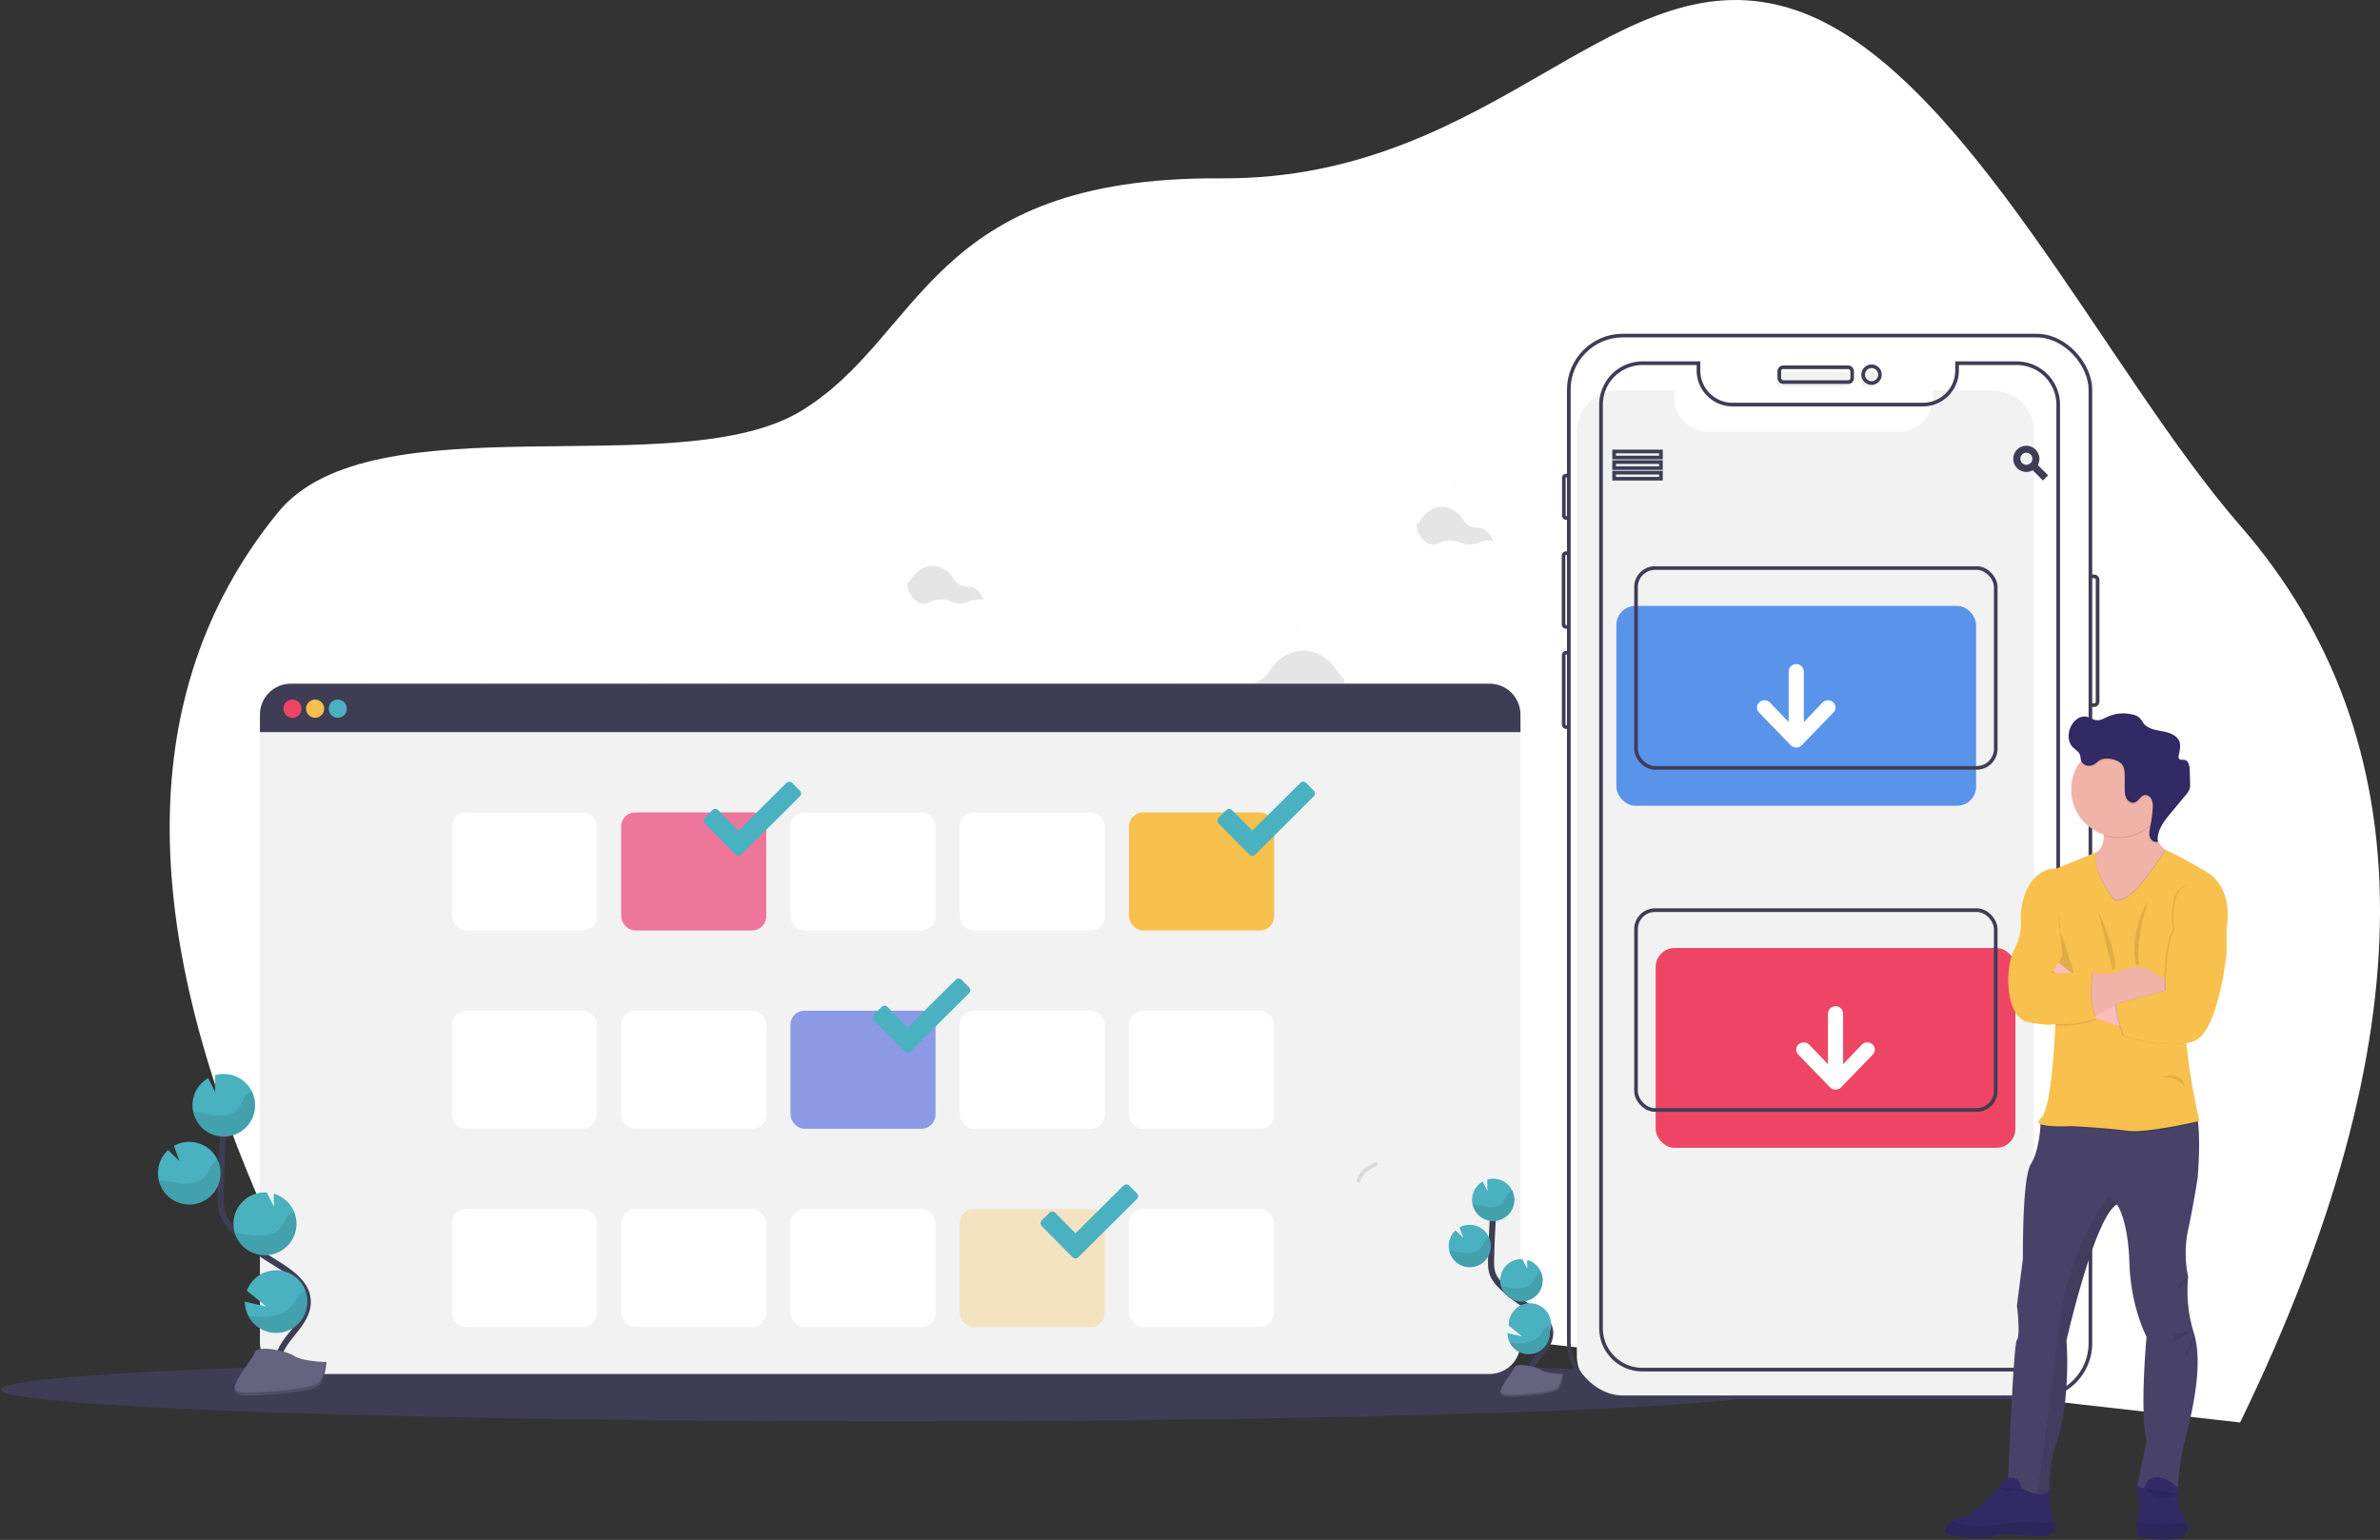 <svg xmlns="http://www.w3.org/2000/svg" width="547" height="354" viewBox="0 0 547 354">
    <rect x="0" y="0" width="547" height="354" fill="#333333" stroke="none"/>
    <defs>
        <linearGradient id="a" x1="49.999%" x2="49.999%" y1="72.433%" y2="27.567%">
            <stop offset="0%" stop-color="gray" stop-opacity=".25"/>
            <stop offset="53.514%" stop-color="gray" stop-opacity=".12"/>
            <stop offset="100%" stop-color="gray" stop-opacity=".1"/>
        </linearGradient>
    </defs>
    <g fill="none" fill-rule="evenodd">
        <path fill="#FFF" d="M59.368 275.427C30.779 209.123 32.286 156.58 63.89 117.8c21.553-26.448 92.025-6.168 120.22-23.323 28.195-17.155 29.007-53.93 96.524-53.48 64.03.429 90.963-52.703 132.197-38.622 38.497 13.146 70.973 82.79 102.02 118.44 42.866 49.223 42.866 117.951 0 206.184L59.367 275.427z"/>
        <g transform="translate(-4 58)">
            <path fill="#F2F2F2" fill-rule="nonzero" d="M163.38 89.407l-17.716 21.983 14.12-24.51a35.366 35.366 0 0 0-6.835-3.257c1.297-13.137-4.837-25.9-15.898-33.075a35.153 35.153 0 0 0-36.63-1.005C88.983 56.103 82.162 68.51 82.74 81.7l32 2.109-31.437 2.829a35.324 35.324 0 0 0 15.59 23.194l17.518-11.387-14.569 13.085c1.445.745 2.94 1.39 4.474 1.928-1.59 16.195 8.09 31.376 23.427 36.741a35.293 35.293 0 0 0 13.79 31.595 35.151 35.151 0 0 0 34.099 4.708 12.108 12.108 0 0 0 1.63 3.887 11.569 11.569 0 0 0 4.456 4.138 12.05 12.05 0 0 0 6.326 9.931 12.07 12.07 0 0 0 6.325 9.929 12.063 12.063 0 0 0 6.322 9.935 11.637 11.637 0 0 0 1.87 5.79c2.858 4.486 7.95 6.351 11.372 4.177 3.422-2.175 3.877-7.597 1.018-12.086a11.624 11.624 0 0 0-4.45-4.145 12.07 12.07 0 0 0-6.336-9.942 12.063 12.063 0 0 0-6.329-9.928 12.05 12.05 0 0 0-6.326-9.929 11.634 11.634 0 0 0-1.872-5.79 12.033 12.033 0 0 0-2.779-3.084 35.302 35.302 0 0 0 10.35-33.02 35.242 35.242 0 0 0-22.824-25.982 35.32 35.32 0 0 0-13.002-30.972l-.004-.003zM236.065 71.76l-3.161 2.008 1.92-3.497a3.123 3.123 0 0 0-1.913-.696h-.05c-.219.003-.439-.014-.656-.05l-1.073.697.462-.839a3.822 3.822 0 0 1-1.876-1.423l-1.917 1.218 1.212-2.206a5.614 5.614 0 0 0-4.297-2.179c-1.997 0-3.773 1.19-4.919 3.042a3.67 3.67 0 0 1-3.251 1.74h-.108c-2.202 0-3.988 2.502-3.988 5.568 0 3.065 1.786 5.585 3.988 5.585a2.99 2.99 0 0 0 1.39-.348 5.743 5.743 0 0 1 4.825-.094 5.036 5.036 0 0 0 4.102 0 5.75 5.75 0 0 1 4.783.094c.429.227.905.346 1.39.348 2.202 0 3.988-2.499 3.988-5.585a7.068 7.068 0 0 0-.851-3.383z" opacity=".099"/>
            <path fill="#000" fill-rule="nonzero" d="M230.107 79.934a5.896 5.896 0 0 0-3.414.373 5.036 5.036 0 0 1-4.103 0 5.75 5.75 0 0 0-4.828.094 2.966 2.966 0 0 1-1.39.348c-1.96 0-3.585-1.973-3.925-4.576a3.8 3.8 0 0 0 .98-1.044c1.146-1.852 2.924-3.038 4.918-3.038 1.994 0 3.748 1.172 4.895 3.003a3.767 3.767 0 0 0 3.251 1.788h.052c1.56-.024 2.897 1.229 3.564 3.052z" opacity=".099"/>
            <path fill="#F2F2F2" fill-rule="nonzero" d="M353.13 58.188l-3.162 2.008 1.921-3.497a3.123 3.123 0 0 0-1.914-.696h-.048c-.22.003-.44-.013-.657-.049l-1.073.696.462-.839a3.822 3.822 0 0 1-1.876-1.423l-1.917 1.218 1.212-2.206a5.614 5.614 0 0 0-4.297-2.179c-1.998 0-3.773 1.19-4.919 3.042a3.67 3.67 0 0 1-3.251 1.74h-.108c-2.202 0-3.988 2.502-3.988 5.568s1.786 5.585 3.988 5.585a2.99 2.99 0 0 0 1.39-.348 5.743 5.743 0 0 1 4.824-.094 5.036 5.036 0 0 0 4.103 0 5.75 5.75 0 0 1 4.783.094c.428.227.905.346 1.39.348 2.202 0 3.988-2.499 3.988-5.585a7.068 7.068 0 0 0-.851-3.383z" opacity=".099"/>
            <path fill="#000" fill-rule="nonzero" d="M347.172 66.363a5.896 5.896 0 0 0-3.415.372 5.036 5.036 0 0 1-4.102 0 5.75 5.75 0 0 0-4.829.094 2.966 2.966 0 0 1-1.389.348c-1.96 0-3.585-1.973-3.925-4.576a3.8 3.8 0 0 0 .98-1.044c1.146-1.852 2.924-3.038 4.918-3.038 1.994 0 3.748 1.173 4.895 3.003a3.767 3.767 0 0 0 3.251 1.789h.052c1.56-.025 2.897 1.228 3.564 3.052z" opacity=".099"/>
            <path fill="#F2F2F2" fill-rule="nonzero" d="M275.064 91.039l5.093 3.243-3.085-5.62a5.024 5.024 0 0 1 3.074-1.096h.08c.35.005.698-.02 1.042-.077l1.72 1.093-.747-1.343a6.178 6.178 0 0 0 3.012-2.29l3.081 1.956-1.924-3.546c1.802-2.165 4.23-3.48 6.902-3.48 3.206 0 6.058 1.907 7.903 4.872a5.903 5.903 0 0 0 5.21 2.822h.174c3.536 0 6.402 4.016 6.402 8.971 0 4.956-2.866 8.975-6.402 8.975a4.808 4.808 0 0 1-2.234-.56 9.222 9.222 0 0 0-7.75-.15c-2.1.94-4.5.94-6.6 0a9.239 9.239 0 0 0-7.684.15 4.822 4.822 0 0 1-2.205.546c-3.54 0-6.406-4.016-6.406-8.975a11.424 11.424 0 0 1 1.344-5.491z" opacity=".099"/>
            <path fill="#000" fill-rule="nonzero" d="M284.634 104.183a9.488 9.488 0 0 1 5.489.598c2.1.94 4.5.94 6.6 0a9.229 9.229 0 0 1 7.753.15 4.794 4.794 0 0 0 2.23.56c3.144 0 5.757-3.17 6.302-7.353a6.065 6.065 0 0 1-1.57-1.698c-1.845-2.972-4.697-4.872-7.903-4.872-3.206 0-6.02 1.886-7.864 4.83a6.056 6.056 0 0 1-5.211 2.871h-.08c-2.522-.024-4.69 1.987-5.746 4.914z" opacity=".099"/>
            <ellipse cx="208.598" cy="261.421" fill="#3F3D56" fill-rule="nonzero" rx="204.429" ry="7.308"/>
            <rect width="289.71" height="158.686" x="63.743" y="99.168" fill="#F2F2F2" fill-rule="nonzero" rx="7.106"/>
            <path fill="#3F3D56" fill-rule="nonzero" d="M353.453 106.274v4.03H63.743v-4.03c0-3.924 3.176-7.106 7.093-7.106H346.36c3.918 0 7.094 3.182 7.094 7.106z"/>
            <ellipse cx="71.212" cy="104.91" fill="#EF4564" fill-rule="nonzero" rx="2.084" ry="2.088"/>
            <ellipse cx="76.422" cy="104.91" fill="#F8C04C" fill-rule="nonzero" rx="2.084" ry="2.088"/>
            <ellipse cx="81.633" cy="104.91" fill="#4AB1C0" fill-rule="nonzero" rx="2.084" ry="2.088"/>
            <rect width="33.348" height="27.144" x="107.859" y="128.748" fill="#FFF" fill-rule="nonzero" rx="3.233"/>
            <rect width="33.348" height="27.144" x="146.765" y="128.748" fill="#EF769B" fill-rule="nonzero" rx="3.233"/>
            <rect width="33.348" height="27.144" x="185.671" y="128.748" fill="#FFF" fill-rule="nonzero" rx="3.233"/>
            <rect width="33.348" height="27.144" x="224.577" y="128.748" fill="#FFF" fill-rule="nonzero" rx="3.233"/>
            <rect width="33.348" height="27.144" x="263.483" y="128.748" fill="#F8C04C" fill-rule="nonzero" rx="3.233"/>
            <rect width="33.348" height="27.144" x="107.859" y="174.335" fill="#FFF" fill-rule="nonzero" rx="3.233"/>
            <rect width="33.348" height="27.144" x="146.765" y="174.335" fill="#FFF" fill-rule="nonzero" rx="3.233"/>
            <rect width="33.348" height="27.144" x="185.671" y="174.335" fill="#8C9AE6" fill-rule="nonzero" rx="3.233"/>
            <rect width="33.348" height="27.144" x="224.577" y="174.335" fill="#FFF" fill-rule="nonzero" rx="3.233"/>
            <rect width="33.348" height="27.144" x="263.483" y="174.335" fill="#FFF" fill-rule="nonzero" rx="3.233"/>
            <rect width="33.348" height="27.144" x="107.859" y="219.922" fill="#FFF" fill-rule="nonzero" rx="3.233"/>
            <rect width="33.348" height="27.144" x="146.765" y="219.922" fill="#FFF" fill-rule="nonzero" rx="3.233"/>
            <rect width="33.348" height="27.144" x="185.671" y="219.922" fill="#FFF" fill-rule="nonzero" rx="3.233"/>
            <rect width="33.348" height="27.144" x="224.577" y="219.922" fill="#F8C04C" fill-rule="nonzero" opacity=".3" rx="3.233"/>
            <rect width="33.348" height="27.144" x="263.483" y="219.922" fill="#FFF" fill-rule="nonzero" rx="3.233"/>
            <path fill="#4AB1C0" fill-rule="nonzero" d="M187.832 123.75l-1.758-1.77a.93.93 0 0 0-1.323 0l-11.033 10.958-4.665-4.712a.923.923 0 0 0-1.313 0l-1.775 1.757a.948.948 0 0 0 0 1.33l7.083 7.15a.944.944 0 0 0 1.327 0l13.457-13.383a.933.933 0 0 0 0-1.33zM305.939 123.75l-1.758-1.77a.93.93 0 0 0-1.323 0l-11.033 10.958-4.665-4.712a.923.923 0 0 0-1.313 0l-1.775 1.757a.948.948 0 0 0 0 1.33l7.083 7.15a.944.944 0 0 0 1.327 0l13.457-13.383a.933.933 0 0 0 0-1.33zM226.738 168.99l-1.758-1.772a.93.93 0 0 0-1.324 0l-11.032 10.959-4.665-4.712a.923.923 0 0 0-1.313 0l-1.775 1.757a.948.948 0 0 0 0 1.33l7.082 7.151a.944.944 0 0 0 1.327 0l13.458-13.384a.933.933 0 0 0 0-1.33zM265.296 216.317l-1.758-1.771a.93.93 0 0 0-1.323 0l-11.033 10.958-4.665-4.712a.923.923 0 0 0-1.313 0l-1.775 1.74a.948.948 0 0 0 0 1.33l7.083 7.15a.944.944 0 0 0 1.327 0l13.457-13.383a.934.934 0 0 0 0-1.312z"/>
            <path stroke="#3F3D56" stroke-width="1.392" d="M355.85 260.088c-1.043-1.918.138-4.27 1.49-5.979 1.351-1.708 2.99-3.48 2.956-5.669-.052-3.131-3.37-4.983-6.02-6.643a29.189 29.189 0 0 1-5.405-4.353 7.933 7.933 0 0 1-1.66-2.227c-.55-1.225-.536-2.617-.5-3.957.117-4.468.338-8.933.663-13.394"/>
            <path fill="#4AB1C0" fill-rule="nonzero" d="M344.768 213.62l1.091 2.165-.035-2.62a4.931 4.931 0 0 1 1.609-.196 4.869 4.869 0 0 1 4.62 5.096 4.867 4.867 0 0 1-5.079 4.637 4.869 4.869 0 0 1-2.206-9.082zM351.021 250.678a4.86 4.86 0 0 0 5.61 2.464 4.871 4.871 0 0 0 3.566-4.99 4.862 4.862 0 1 0-9.413-1.406l3.047 2.48-3.352-.775c.001.775.187 1.538.542 2.227zM353.453 241.195a4.865 4.865 0 0 0 5.053-4.095 4.872 4.872 0 0 0-3.525-5.471l.028 2.011-1.105-2.189a4.858 4.858 0 0 0-3.512 1.264 4.876 4.876 0 0 0-1.584 3.386 4.865 4.865 0 0 0 4.644 5.095zM341.6 233.306a4.863 4.863 0 0 0 4.693-3.056 4.878 4.878 0 0 0-1.288-5.458 4.856 4.856 0 0 0-5.562-.628l.862 2.367-1.772-1.705a4.876 4.876 0 0 0-1.574 3.372c-.023.452.018.905.122 1.346a4.866 4.866 0 0 0 4.52 3.762z"/>
            <path fill="#000" fill-rule="nonzero" d="M342.99 218.924c1.125.121 2.22.473 3.348.542 1.13.07 2.37-.198 3.085-1.078.382-.474.577-1.072.9-1.59.308-.482.73-.88 1.23-1.16a4.879 4.879 0 0 1-.578 5.132 4.858 4.858 0 0 1-8.538-1.888c.186.007.37.02.553.042zM341.6 233.306a4.86 4.86 0 0 0 4.292-2.16 4.88 4.88 0 0 0 .346-4.8c-.387.26-.72.594-.98.982-.347.525-.56 1.134-.966 1.614-.76.895-2.056 1.187-3.234 1.135-1.177-.052-2.313-.39-3.473-.498-.164 0-.327-.024-.494-.028a4.866 4.866 0 0 0 4.51 3.755zM353.453 241.195a4.86 4.86 0 0 0 4.265-2.123 4.88 4.88 0 0 0 .41-4.753 3.99 3.99 0 0 0-1.042.992c-.378.536-.615 1.151-1.042 1.646-.823.918-2.206 1.242-3.45 1.214-1.243-.028-2.372-.323-3.57-.417a4.865 4.865 0 0 0 4.429 3.441zM351.021 250.678a4.866 4.866 0 0 0 6.433 2.46 4.881 4.881 0 0 0 2.456-6.444 4.724 4.724 0 0 0-1.07.957c-.465.563-.77 1.207-1.306 1.74-.997.98-2.605 1.391-4.04 1.423a20.805 20.805 0 0 1-2.473-.136z" opacity=".1"/>
            <path fill="#656380" fill-rule="nonzero" d="M363.203 257.878s-3.848-.118-5.009-.946c-1.16-.829-5.905-1.814-6.204-.488-.299 1.326-5.784 6.612-1.441 6.633 4.342.021 10.094-.696 11.254-1.392 1.16-.696 1.4-3.807 1.4-3.807z"/>
            <path fill="#000" fill-rule="nonzero" d="M350.472 262.618c4.346.035 10.095-.679 11.252-1.392.882-.54 1.233-2.467 1.35-3.358h.13s-.244 3.11-1.39 3.828c-1.146.716-6.91 1.42-11.255 1.392-1.254 0-1.685-.456-1.66-1.117.163.39.639.63 1.573.647z" opacity=".2"/>
            <path stroke="#3F3D56" stroke-width="1.392" d="M68.186 258.376c-1.525-2.826.205-6.292 2.192-8.815 1.987-2.523 4.412-5.143 4.363-8.352-.077-4.618-4.968-7.343-8.879-9.792A43.3 43.3 0 0 1 57.893 225a11.757 11.757 0 0 1-2.431-3.286c-.81-1.806-.785-3.859-.733-5.839.166-6.589.49-13.171.972-19.749"/>
            <path fill="#4AB1C0" fill-rule="nonzero" d="M48.254 195.761a7.198 7.198 0 0 1 3.588-5.916l1.612 3.191-.049-3.863c3-.885 6.228.275 7.983 2.868a7.214 7.214 0 0 1-.296 8.49 7.183 7.183 0 0 1-8.163 2.304 7.204 7.204 0 0 1-4.675-7.088v.014zM61.075 244.505a7.183 7.183 0 0 0 8.291 3.65 7.199 7.199 0 0 0 5.275-7.375 7.195 7.195 0 0 0-6.117-6.69 7.186 7.186 0 0 0-7.796 4.617l4.488 3.657-4.947-1.144c.004 1.143.28 2.27.806 3.285zM64.625 230.522a7.194 7.194 0 0 0 7.424-6.047 7.204 7.204 0 0 0-5.145-8.081l.038 2.965-1.629-3.226h-.017a7.187 7.187 0 0 0-6.48 3.27 7.215 7.215 0 0 0-.338 7.26 7.19 7.19 0 0 0 6.147 3.86zM47.173 218.889c3.966.183 7.33-2.887 7.517-6.86a7.124 7.124 0 0 0-.694-3.413 7.184 7.184 0 0 0-4.311-3.787 7.169 7.169 0 0 0-5.704.582l1.268 3.48-2.612-2.513a7.212 7.212 0 0 0-1.901 7.76 7.192 7.192 0 0 0 6.416 4.744l.021.007z"/>
            <path fill="#000" fill-rule="nonzero" d="M49.223 197.678c1.657.185 3.272.696 4.936.804 1.664.108 3.495-.295 4.547-1.593.566-.696.851-1.58 1.33-2.342a5.134 5.134 0 0 1 1.81-1.71 7.214 7.214 0 0 1-.743 7.697 7.184 7.184 0 0 1-7.274 2.588 7.197 7.197 0 0 1-5.422-5.503c.27.01.545.032.816.06zM47.173 218.889c3.966.183 7.33-2.887 7.517-6.86a7.124 7.124 0 0 0-.694-3.413 5.35 5.35 0 0 0-1.445 1.448c-.511.776-.824 1.67-1.425 2.38-1.118 1.319-3.032 1.74-4.766 1.67-1.733-.07-3.41-.57-5.137-.73-.24-.021-.483-.039-.726-.046a7.19 7.19 0 0 0 6.676 5.55zM64.625 230.522a7.183 7.183 0 0 0 6.279-3.138 7.211 7.211 0 0 0 .617-7.002 5.802 5.802 0 0 0-1.518 1.465c-.56.79-.907 1.698-1.563 2.436-1.213 1.353-3.252 1.83-5.09 1.788-1.778-.041-3.494-.476-5.262-.612a7.196 7.196 0 0 0 6.537 5.063zM61.075 244.505a7.185 7.185 0 0 0 9.33 3.276 7.208 7.208 0 0 0 3.777-9.154 7.264 7.264 0 0 0-1.58 1.392c-.696.835-1.133 1.782-1.925 2.561-1.47 1.444-3.842 2.04-5.954 2.088a30.882 30.882 0 0 1-3.648-.163z" opacity=".1"/>
            <path fill="#656380" fill-rule="nonzero" d="M79.027 255.122s-5.672-.174-7.385-1.392c-1.712-1.218-8.726-2.676-9.15-.72-.423 1.955-8.528 9.743-2.122 9.782 6.406.038 14.885-.999 16.59-2.043 1.706-1.044 2.067-5.627 2.067-5.627z"/>
            <path fill="#000" fill-rule="nonzero" d="M60.27 262.106c6.405.052 14.884-.999 16.59-2.039 1.3-.793 1.82-3.64 1.99-4.952h.191s-.347 4.583-2.066 5.624c-1.72 1.04-10.185 2.088-16.591 2.042-1.848 0-2.487-.675-2.453-1.65.254.596.949.965 2.338.975z" opacity=".2"/>
            <path stroke="#000" stroke-width=".84" d="M320.612 209.44a21.362 21.362 0 0 0-2.87 1.685c-.136.09-.263.193-.378.31a2.84 2.84 0 0 0-.233.306 5.753 5.753 0 0 0-.98 1.956" opacity=".1"/>
        </g>
        <g transform="translate(359.353 77.14)">
            <path fill="#F2F2F2" fill-rule="nonzero" d="M108.13 22.16v212.283c0 5.267-4.263 9.535-9.52 9.535H12.578c-5.258 0-9.522-4.268-9.522-9.535V22.16a9.547 9.547 0 0 1 2.789-6.745 9.513 9.513 0 0 1 6.733-2.793h12.873v1.656c.002 4.337 3.511 7.853 7.84 7.854h43.752c4.33 0 7.84-3.516 7.84-7.854v-1.656H98.61a9.513 9.513 0 0 1 6.733 2.793 9.547 9.547 0 0 1 2.789 6.745z"/>
            <path stroke="#3F3D56" stroke-width=".84" d="M121.092 55.367h.852c.44 0 .797.357.797.797v27.992c0 .44-.357.798-.797.798h-.852M1.212 41.928H.595a.523.523 0 0 1-.522-.523v-8.694c0-.288.234-.523.522-.523h.617M1.115 66.975H.589a.59.59 0 0 1-.589-.59V50.61a.59.59 0 0 1 .589-.59h.623M1.115 90.007H.597a.56.56 0 0 1-.56-.562V73.468c0-.31.25-.561.56-.561h.518"/>
            <rect width="119.88" height="244.074" x="1.212" stroke="#3F3D56" stroke-width=".84" rx="12.421"/>
            <rect width="16.741" height="3.405" x="48.893" y="8.333" fill="#F2F2F2" fill-rule="nonzero" rx=".885"/>
            <ellipse cx="70.093" cy="10.035" fill="#F2F2F2" fill-rule="nonzero" rx="1.928" ry="1.932"/>
            <rect width="16.741" height="3.405" x="49.588" y="7.289" stroke="#3F3D56" stroke-width=".84" rx=".885"/>
            <ellipse cx="70.788" cy="8.991" stroke="#3F3D56" stroke-width=".84" rx="1.928" ry="1.932"/>
            <path stroke="#3F3D56" stroke-width=".84" d="M113.689 15.895V228.18c0 5.267-4.264 9.535-9.522 9.535h-86.03c-5.258 0-9.522-4.268-9.522-9.535V15.895a9.547 9.547 0 0 1 2.789-6.745 9.513 9.513 0 0 1 6.733-2.793H31.01v1.656c.002 4.338 3.511 7.853 7.84 7.855h43.752c4.33 0 7.84-3.517 7.84-7.855V6.357h13.725A9.513 9.513 0 0 1 110.9 9.15a9.547 9.547 0 0 1 2.789 6.745z"/>
            <path stroke="#3F3D56" stroke-width=".84" d="M11.62 26.645h10.769v1.392H11.62zM11.62 29.081h10.769v1.392H11.62zM11.62 31.517h10.769v1.392H11.62zM108.768 30.125h-.319l-.12-.1c.4-.478.619-1.08.619-1.703a2.585 2.585 0 0 0-2.597-2.57 2.585 2.585 0 0 0-2.568 2.6 2.585 2.585 0 0 0 2.592 2.574 2.67 2.67 0 0 0 1.695-.62l.12.1v.32l1.994 2.003.598-.6-2.014-2.004zm-2.393 0a1.805 1.805 0 0 1-1.28-3.076 1.797 1.797 0 0 1 3.075 1.273 1.795 1.795 0 0 1-1.795 1.803z"/>
            <rect width="82.675" height="45.935" x="12.141" y="62.144" fill="#5A93EA" fill-rule="nonzero" rx="4.366"/>
            <rect width="82.675" height="45.935" x="16.657" y="53.444" stroke="#3F3D56" stroke-width=".84" rx="4.366"/>
            <path fill="#FFF" fill-rule="nonzero" d="M44.957 86.684l7.292 7.529c.321.324.762.502 1.219.49h.021c.457.012.898-.166 1.22-.49L62 86.684a1.613 1.613 0 0 0 0-2.355 1.798 1.798 0 0 0-2.46 0l-4.32 4.525V77.188a1.744 1.744 0 0 0-1.741-1.668c-.933 0-1.7.735-1.742 1.668v11.666l-4.32-4.525a1.798 1.798 0 0 0-2.46 0 1.613 1.613 0 0 0 0 2.355z"/>
            <rect width="82.675" height="45.935" x="21.173" y="140.791" fill="#EF4564" fill-rule="nonzero" rx="4.366" transform="rotate(-180 62.51 163.758)"/>
            <rect width="82.675" height="45.935" x="16.657" y="132.091" stroke="#3F3D56" stroke-width=".84" rx="4.366" transform="rotate(-180 57.994 155.058)"/>
            <path fill="#FFF" fill-rule="nonzero" d="M71.032 165.331a1.613 1.613 0 0 0 0-2.355 1.798 1.798 0 0 0-2.46 0l-4.32 4.525v-11.666a1.744 1.744 0 0 0-1.742-1.668c-.932 0-1.7.735-1.741 1.668V167.5l-4.32-4.525a1.798 1.798 0 0 0-2.46 0 1.613 1.613 0 0 0 0 2.355l7.291 7.528c.322.325.763.503 1.22.491h.021c.457.012.898-.166 1.22-.49l7.29-7.529z"/>
        </g>
        <g fill-rule="nonzero">
            <path fill="url(#a)" d="M48.5 177.753s-.107.06-.29.153c.099-.05.195-.102.29-.153z" transform="matrix(-1 0 0 1 512 164)"/>
            <path fill="#494268" d="M504.088 306.006c2.553 7.358-.427 19.301-1.81 24.633-1.382 5.332-1.808 11.73-1.808 11.73-5.426.853-9.362-.214-9.362-.214l2.234-10.982c-1.596-6.506 0-23.888 0-23.888s-3.616-6.718-3.936-16.954c-.314-10.077-2.792-13.334-2.87-13.435l-.002-.001c-5.106 2.666-11.596 31.245-11.596 31.245.53 6.93-.107 17.594-2.235 23.353a28.975 28.975 0 0 0-1.595 11.41c-.744.63-1.778.736-2.895.556-3.038-.493-6.68-3.116-6.68-3.116s1.17-31.138 2.022-32.31c.85-1.173 0-7.891 0-7.891l1.382-10.877s-.212-18.449 1.81-21.648c1.744-2.762 2.146-7.617 2.224-8.891l.016-.314 3.078-3.696s29.789-2.24 32.023 0c.549.55.887 1.799 1.088 3.373.614 4.837-.09 12.727-.09 12.727s-.893 5.866-2.17 11.837a25.987 25.987 0 0 0 0 10.877 32.602 32.602 0 0 0 1.172 12.476z"/>
            <path fill="#322A65" d="M502.225 352.766c-1.329 1.76-9.148 1.013-10.48.464-.811-.336-.75-1.868-.53-3.447.138-1.004.343-2.028.426-2.775.212-1.92-.639-5.813-.639-5.813s1.756 1.867 2.18 0c.186-.816.841-1.234 1.519-1.446a3.965 3.965 0 0 1 2.762.173c1.381.6 3.687 1.882 3.273 3.615-.585 2.449 1.49 5.923 1.49 5.923.16.203.291.43.387.67.373.883.223 1.9-.388 2.636z"/>
            <path fill="#000" d="M502.225 352.766c-1.329 1.76-9.148 1.013-10.48.464-.811-.336-.75-1.868-.53-3.447.839.394 2.267.721 4.647.5.556-.052 1.115-.069 1.672-.05a39.03 39.03 0 0 0 5.08-.103c.372.883.222 1.9-.389 2.636zM474.938 308.14c.53 6.93-.107 17.594-2.235 23.353a28.975 28.975 0 0 0-1.595 11.41c-.744.63-1.778.736-2.895.556.641-4.498 3.377-23.876 5.129-39.185 1.994-17.435 11.33-29.432 11.33-29.432l1.862 2.053c-5.106 2.666-11.596 31.245-11.596 31.245z" opacity=".1"/>
            <path fill="#F1B2A8" d="M499.034 196.066l-1.3 6.398-6.36 10.717-7.846-3.36s-10.665-11.196-3.963-12.795a5.891 5.891 0 0 0 2.226-.994c1.315-.995 1.73-2.44 1.737-3.856a11.839 11.839 0 0 0-1.09-4.588l13.723-4.318a22.014 22.014 0 0 0-.984 5.572c-.106 3.746 1.283 5.592 2.422 6.472.424.343.912.599 1.435.752z"/>
            <path fill="#000" d="M496.161 183.27a22.014 22.014 0 0 0-.984 5.572 10.841 10.841 0 0 1-11.65 3.333 11.839 11.839 0 0 0-1.09-4.587l13.724-4.318z" opacity=".1"/>
            <path fill="#F1B2A8" d="M497.735 181.51c0 6.007-4.859 10.876-10.851 10.876-5.993 0-10.851-4.87-10.851-10.876 0-6.007 4.858-10.876 10.85-10.877a10.799 10.799 0 0 1 7.685 3.174 10.85 10.85 0 0 1 3.167 7.703z"/>
            <path fill="#000" d="M499.034 196.066l-1.3 6.398-6.36 10.717-7.846-3.36s-10.665-11.196-3.963-12.795a5.891 5.891 0 0 0 2.226-.994c-1.21 3.334 3.786 10.27 3.786 10.27.58.858 1.915.32 1.915.32 3.217-.487 9.142-9.764 10.107-11.308.424.343.912.599 1.435.752zM505.176 258.089c-1.888.43-12.34 2.751-16.303 2.17-4.36-.64-12.84-1.065-12.84-1.065s-5.4.293-7.062-.468l.016-.314 3.078-3.696s29.789-2.24 32.023 0c.549.55.887 1.799 1.088 3.373z" opacity=".1"/>
            <path fill="#F8C04C" d="M485.576 206.623s-5.613-7.795-3.498-10.829l-9.48 3.897s-5.708-.693-7.767 7.843a14.802 14.802 0 0 0-.352 4.333c.074 1.287-.1 3.553-1.563 6.486-2.34 4.691-1.809 15.462 2.979 16.528 4.787 1.066 6.49.533 6.49.533s-.639 19.514-3.405 21.754c-2.766 2.239 7.052 1.706 7.052 1.706s8.48.426 12.842 1.066c4.362.64 16.596-2.24 16.596-2.24s-1.808-8.21-2.447-13.435c-.638-5.225-2.128-16.351-2.128-16.351l10.852-14.733s1.915-8.904-4.788-12.85c-6.702-3.945-9.224-4.915-9.224-4.915s-6.733 10.993-10.244 11.527c0 0-1.334.537-1.915-.32z"/>
            <path fill="#000" d="M473.129 209.715s-.106 3.519.532 4.905c.638 1.387 2.979 9.064 2.979 9.064h-5.32s2.873-3.092 2.66-4.585c-.213-1.493-.851-9.384-.851-9.384z" opacity=".1"/>
            <path fill="#FBBEBE" d="M488.874 236.267s-11.747-2.879-12.842-5.332c-1.094-2.452-4.112-7.94-4.112-7.94l1.24-1.675 5.714 4.497s6.808 5.438 10 5.971c3.192.534 0 4.48 0 4.48z"/>
            <path fill="#F1B2A8" d="M488.874 236.267s-11.747-2.879-12.842-5.332c-1.094-2.452-4.112-7.94-4.112-7.94l1.24-1.675 5.714 4.497s6.808 5.438 10 5.971c3.192.534 0 4.48 0 4.48z" opacity=".05"/>
            <path fill="#F1B2A8" d="M499.034 222.405v6.389h-1.025a29.76 29.76 0 0 0-14.465 3.752l-1.92 1.069-.517.288-3.297-7.446 3.085-2.772s.055.006.158.014c.754.074 4.018.347 5.401-.121 1.314-.447 2.946-1.865 6.816-.874 1.905.488 3.533 2.63 5.382 1.961l.382-2.26z"/>
            <path fill="#000" d="M509.3 210.781l2.128 2.4v5.811s-1.809 18.342-7.554 20.368-16-1.173-16-1.173-2.648-7.038-1.41-7.465c1.24-.426 10.952-2.998 10.952-2.998s-.138-10.758 1.99-13.957c0 0-1.383-10.023 3.404-10.237 4.788-.213 6.49 7.251 6.49 7.251z" opacity=".1"/>
            <path fill="#F8C04C" d="M509.62 210.781l2.127 2.4v5.811s-1.809 18.342-7.554 20.368c-5.744 2.026-16-1.173-16-1.173s-2.648-7.038-1.41-7.465c1.24-.426 10.952-2.998 10.952-2.998s-.137-10.758 1.99-13.957c0 0-1.383-10.023 3.405-10.237 4.787-.213 6.49 7.251 6.49 7.251z"/>
            <path fill="#000" d="M494.759 186.133a4.266 4.266 0 0 0-.243-2.076c-.3-.637-1.002-1.14-1.687-.978-.91.213-1.303 1.401-2.195 1.686-.752.24-1.574-.294-1.933-1-.359-.703-.369-1.529-.37-2.319l-.006-2.673c-.002-.969-.03-2.017-.628-2.778-.742-.949-2.484-1.363-3.648-1.324a3.082 3.082 0 0 0-2.082.84c-.624.532-1.344.922-2.193.783a1.894 1.894 0 0 1-1.535-1.358 10.838 10.838 0 0 1 10.571-4.13 10.86 10.86 0 0 1 8.465 7.572 10.893 10.893 0 0 1-2.896 10.995c.186-1.072.313-2.154.38-3.24z" opacity=".1"/>
            <path fill="#322A65" d="M479.774 175.974a1.897 1.897 0 0 1-1.528-1.324c-.089-.345-.065-.712-.167-1.053-.248-.838-1.14-1.275-1.738-1.91-1.2-1.275-1.121-3.372-.273-4.904.685-1.236 2.014-2.28 3.403-2.038.86.15 1.605.764 2.477.82.839.053 1.607-.418 2.372-.768a8.924 8.924 0 0 1 5.88-.523c.604.12 1.163.403 1.619.818.309.39.597.795.863 1.216.992 1.267 2.767 1.514 4.348 1.802 1.581.287 3.37.913 3.89 2.437.345 1.01.01 2.108-.187 3.157a.93.93 0 0 0 .042.652c.246.41.864.238 1.33.336.898.189 1.128 1.347 1.161 2.265.038 1.051.066 2.102.086 3.154.025.392-.006.787-.093 1.17a4.136 4.136 0 0 1-.905 1.468l-3.513 4.23c-1.558 1.875-3.212 4.061-2.898 6.481-.738.332-1.615-.306-1.857-1.08s-.046-1.608.118-2.402c.283-1.374.469-2.765.555-4.165a4.252 4.252 0 0 0-.244-2.076c-.299-.637-1.002-1.138-1.686-.978-.911.214-1.303 1.401-2.195 1.686-.752.24-1.575-.295-1.933-1-.358-.704-.368-1.528-.37-2.319l-.006-2.673c-.002-.968-.031-2.017-.627-2.779-.742-.948-2.486-1.362-3.65-1.324-.774.009-1.517.31-2.08.842-.625.53-1.344.921-2.194.782z"/>
            <path fill="#000" d="M482.225 209.448l3.331 13.718s2.626-.015-3.331-13.718zM493.608 207.156s-4.362 7.16-2.66 14.563l.813.06s-1.45-3.427 1.847-14.623zM496.374 247.677s5.356-1.776 5.745 2.346c0 0-1.01-2.826-5.745-2.346zM480.895 224.004s-1.064 7.465.851 10.45c0 0-3.895 1.6-9.362 1.28l-.638-11.73h9.15z" opacity=".1"/>
            <path fill="#000" d="M481.624 233.615l-.517.288-3.297-7.446 3.085-2.772h.16l-.002.014c-.048.344-.908 6.755.57 9.916z" opacity=".1"/>
            <path fill="#F8C04C" d="M480.895 223.684s-1.064 7.465.851 10.45c0 0-3.895 1.6-9.362 1.28l-3.723-11.73h12.234z"/>
            <path fill="#322A65" d="M472.374 350.954a2.412 2.412 0 0 1-2.066 2.113c-2.89.433-9.848-.852-11.605-.014-2.234 1.067-11.064.32-11.49-.745a1.686 1.686 0 0 1 .154-1.283 3.402 3.402 0 0 1 1.426-1.537 3.53 3.53 0 0 1 .64-.285c1.663-.557 4.805-1.737 5.652-2.974 0 0 3.916-3.433 5.033-5.29a2.555 2.555 0 0 1 2.045-1.277c.932-.042 1.97.428 2.395 2.474 0 0 5.103 2.92 6.485.36 0 0 .212 6.32 1.06 7.394l.004.007c.226.303.322.683.267 1.057z"/>
            <path fill="#000" d="M472.374 350.954a2.412 2.412 0 0 1-2.066 2.113c-2.89.433-9.848-.852-11.605-.014-2.234 1.067-11.064.32-11.49-.745a1.686 1.686 0 0 1 .154-1.283 3.402 3.402 0 0 1 1.426-1.537c1.44.956 4.636 1.894 11.665.793 6.706-1.05 10.025.31 11.645-.39l.004.006c.226.303.322.683.267 1.057z" opacity=".1"/>
            <g fill="#000" opacity=".1">
                <path d="M500.723 173.854l.009-.05c.15-.8.38-1.627.328-2.422a15.59 15.59 0 0 1-.328 1.941 1.158 1.158 0 0 0-.01.531zM494.515 183.836c.168.384.257.799.261 1.218a3.68 3.68 0 0 0-.261-1.698c-.3-.637-1.002-1.139-1.687-.978-.911.213-1.303 1.401-2.195 1.686-.751.24-1.574-.295-1.933-1-.358-.704-.368-1.528-.37-2.32l-.006-2.672c-.002-.968-.03-2.017-.627-2.779-.742-.948-2.485-1.362-3.649-1.324-.775.009-1.517.31-2.082.841-.624.532-1.343.922-2.193.783a1.897 1.897 0 0 1-1.527-1.325c-.09-.344-.066-.711-.167-1.052-.249-.838-1.141-1.275-1.74-1.91a3.496 3.496 0 0 1-.896-2.255 3.64 3.64 0 0 0 .897 2.734c.598.636 1.49 1.073 1.739 1.91.1.342.077.709.167 1.053.212.7.806 1.215 1.527 1.325.85.139 1.57-.251 2.193-.783a3.086 3.086 0 0 1 2.082-.841c1.164-.038 2.907.376 3.649 1.324.596.762.625 1.81.627 2.779l.006 2.673c.002.79.012 1.615.37 2.32.359.704 1.182 1.24 1.933.999.892-.285 1.284-1.473 2.195-1.686.685-.16 1.388.34 1.687.978zM503.258 180.9a4.137 4.137 0 0 1-.905 1.468l-3.513 4.23c-1.479 1.78-3.043 3.841-2.929 6.116.107-2.085 1.555-3.982 2.93-5.637l3.512-4.23c.401-.42.71-.92.905-1.467.087-.384.118-.778.093-1.17a2.908 2.908 0 0 1-.093.69zM494.085 191.998a2.51 2.51 0 0 1-.105-.57c-.03.354.006.71.105 1.05.243.774 1.12 1.413 1.858 1.081a4.654 4.654 0 0 1-.037-.466c-.73.295-1.582-.333-1.82-1.095z"/>
            </g>
            <path fill="#000" d="M459.416 341.904s1.112 1.96 5.142.232M492.801 342.035s3.476 4.101 7.855 1.345M502.916 293.53s-2.455 1.537-2.535 2.417c-.08.88 1.268-.64 1.268-.64l1.267-1.777zM503.885 305.32a5.12 5.12 0 0 1-3.025 1.184c-1.835.08-1.683 2.479-.482 1.76 1.2-.72 3.507-2.944 3.507-2.944zM504.353 306.859s-1.18 5.803-2.137 4.683" opacity=".1"/>
        </g>
    </g>
</svg>
